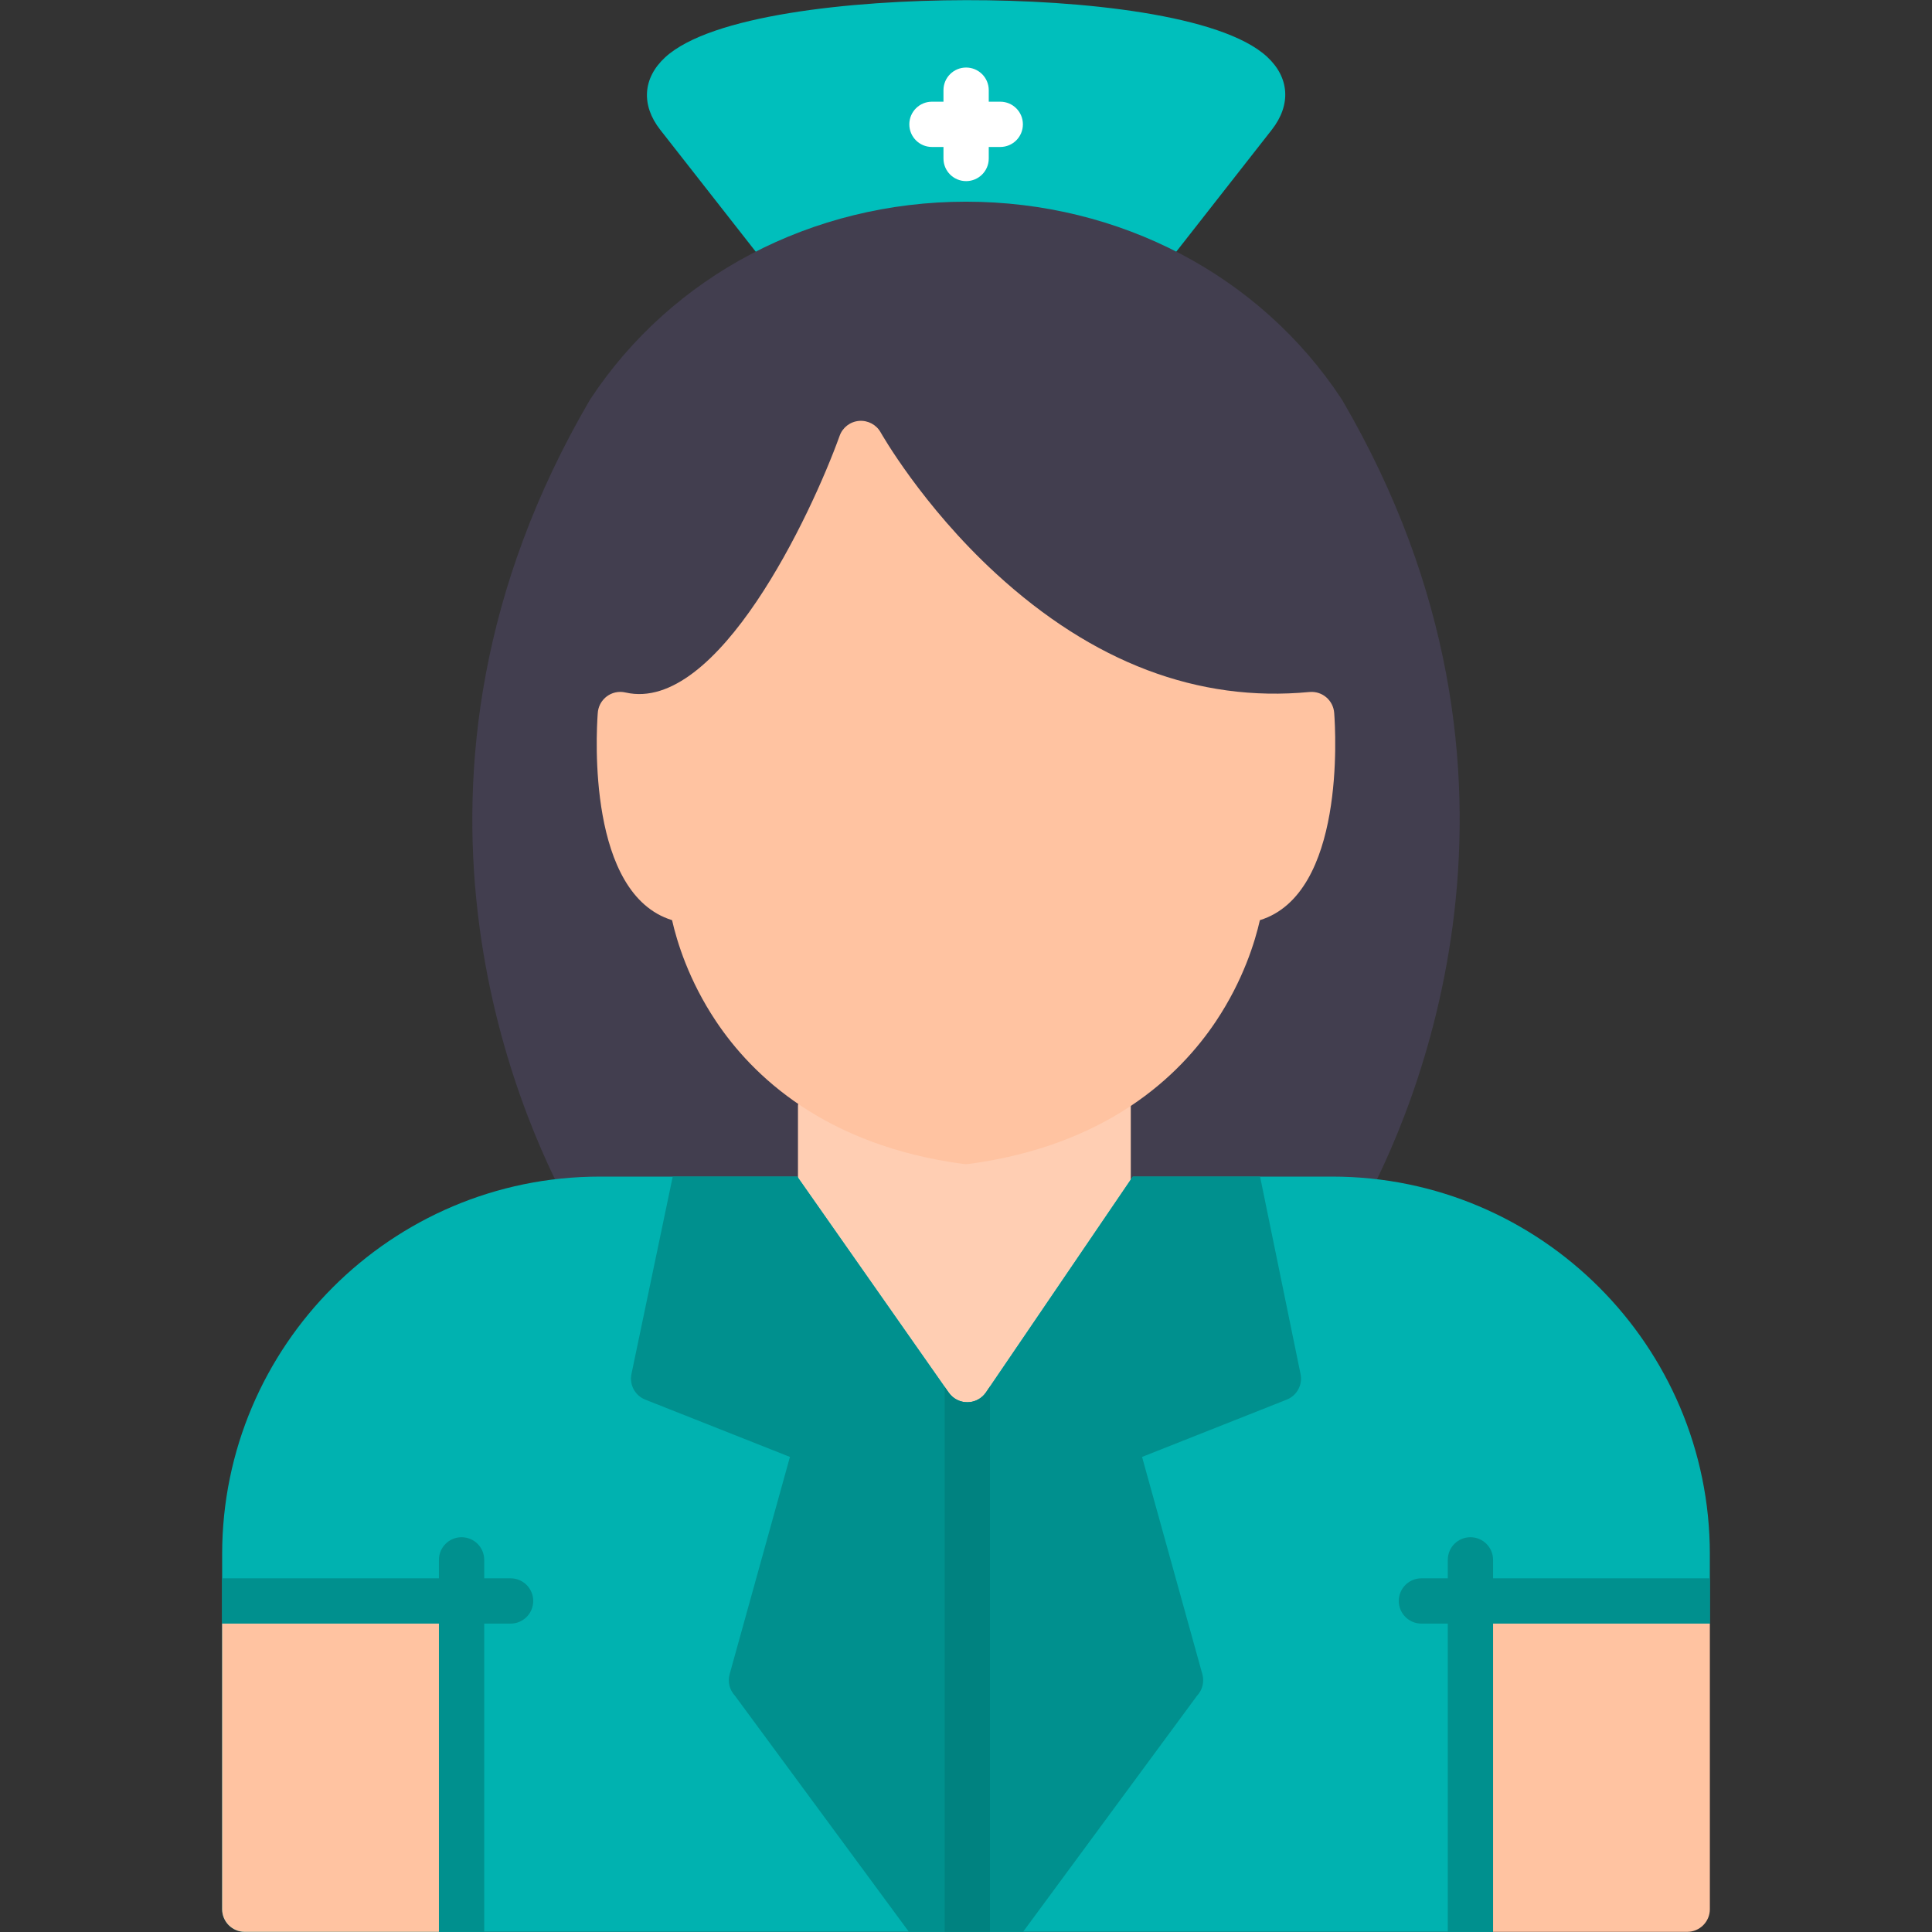<svg clip-rule="evenodd" fill-rule="evenodd" height="512" image-rendering="optimizeQuality" shape-rendering="geometricPrecision" text-rendering="geometricPrecision" viewBox="0 0 512 512" width="512" xmlns="http://www.w3.org/2000/svg" xmlns:xodm="http://www.corel.com/coreldraw/odm/2003"><rect x="0" y="0" width="512" height="512" fill="#333333" stroke="none"/><g id="Layer_x0020_1"><g id="_1994413858576"><g><path d="m302.38 74.89c-1.29 0-2.6-.42-3.69-1.28-2.61-2.04-3.07-5.81-1.02-8.42l-5.82 15.99c-28.47 20.47-48.15 10.5-76.43-10.78l2.79 3.57c2.05 2.6-2.29-2.4-4.9-.36-2.61 2.05-6.38 1.59-8.42-1.02l-29.92-38.19c-5.12-6.54-4.64-13.72 1.3-19.2 12.04-11.1 49.08-15.11 79.72-15.16 30.64-.05 67.73 3.87 79.78 14.99 5.97 5.51 6.44 12.75 1.26 19.37l-29.92 38.19c-1.18 1.51-2.95 2.3-4.73 2.3z" fill="#00bfbc"/><path d="m256.03 48c-3.32 0-6-2.68-6-5.99v-3.06h-3.06c-3.31 0-5.99-2.69-5.99-6s2.68-6 5.99-6h3.06v-3.06c0-3.31 2.68-5.99 6-5.99 3.31 0 6 2.68 6 5.99v3.06h3.05c3.32 0 6 2.69 6 6s-2.68 6-6 6h-3.05v3.06c0 3.31-2.69 5.99-6 5.99z" fill="#fff"/></g><path d="m156.58 323.84c-2.12 0-4.17-1.12-5.26-3.1-13.72-24.92-53.88-114.04 4.99-214.74.05-.09.11-.18.17-.27 21.59-32.73 58.8-52.28 99.52-52.28 40.73 0 77.94 19.54 99.52 52.28.06.09.12.18.17.27 58.87 100.7 18.71 189.82 4.99 214.73-1.59 2.9-5.24 3.96-8.14 2.37-2.91-1.6-3.96-5.25-2.37-8.15.27-.49.56-1.02.85-1.56-38.88 3.23-189.04 8.32-191.55 9.71-.92.5-1.91.74-2.89.74z" fill="#423e4f"/><path d="m223.1 393.81c-3.31 0-11.63-2.14-11.63-5.45v-95.29c0-3.32 8.32-6.55 11.63-6.55 2.67 0 44.37 1.24 60.36 3.46.96-2.04 3.04-3.46 5.44-3.46 3.31 0 10.77 2.06 10.77 5.37v95.3c0 3.31-7.46 6.62-10.77 6.62s-6-2.69-6-6h-53.8c0 3.32-2.69 6-6 6z" fill="#ffceb3"/><path d="m395.68 511.96h-330.81c-3.31 0-6-2.69-6-6v-94.08c0-55.18 44.89-100.07 100.07-100.07h52.35l40.12 57.24c1.13 1.61 2.97 2.57 4.93 2.57h.03c1.98-.01 3.82-.99 4.93-2.62l38.91-57.19h52.85c55.18 0 100.07 44.89 100.07 100.07v18.39h-57.45z" fill="#00b2b0"/><path d="m271.12 511.96h-30.25l-46.09-62.56c-1.44-1.53-1.98-3.69-1.42-5.72l15.98-57.58-38.33-15.18c-2.71-1.07-4.26-3.93-3.67-6.78l10.94-52.33h33.01l40.12 57.24c1.13 1.61 2.97 2.57 4.93 2.57h.03c1.98-.01 3.82-.99 4.93-2.62l38.91-57.19h33.72l10.73 52.33c.59 2.85-.96 5.71-3.67 6.78l-38.33 15.18 15.98 57.58c.56 2.03.02 4.2-1.42 5.72z" fill="#00908e"/><path d="m262.34 511.96h-12v-144.44l1.07 1.53c1.13 1.61 2.97 2.57 4.93 2.57h.03c1.98-.01 3.82-.99 4.93-2.62l1.04-1.53z" fill="#008280"/><path d="m158.41 189.06c.01-.15.02-.3.04-.44v-.02l.02-.14v-.01l.02-.14.01-.01.02-.14.01-.01.03-.14v-.01l.07-.29.05-.14v-.01c.03-.09.06-.19.09-.28l.05-.13.01-.01.05-.13.01-.01.05-.12.01-.02.05-.12.01-.02.06-.11.01-.02.07-.13.05-.1.02-.03.06-.1.02-.02.06-.1.01-.03.07-.09.02-.03.06-.09.02-.03c.96-1.33 2.44-2.23 4.12-2.44l.13-.01h.01l.14-.01.01-.01h.14.01l.14-.01h.01.14.15l.15.01h.01l.14.01h.01l.14.01h.02l.14.02h.01l.14.02h.01c.16.02.32.05.48.09 24.42 5.57 49.23-47.21 56.73-68.03.79-2.22 2.81-3.76 5.15-3.95s4.59 1 5.73 3.06c.11.19 10.94 19.37 30.51 37.36 25.72 23.64 53.67 34.22 83.05 31.43h.03.04l.12-.01c3.3-.25 6.18 2.22 6.43 5.53.39 5.15 2.91 47.95-19.69 54.94-1.27 5.63-4.39 15.91-11.61 26.74-9.69 14.55-28.93 32.92-65.47 37.86-.27.04-.54.06-.81.06s-.54-.02-.8-.06c-36.55-4.93-55.78-23.31-65.48-37.86-7.22-10.82-10.34-21.11-11.61-26.74-22.4-6.92-20.12-49.03-19.7-54.79z" fill="#ffc3a1"/><g><path d="m395.68 511.96h-12v-81.69h-7c-3.31 0-5.99-2.69-5.99-6s2.68-6 5.99-6h7v-4.89c0-3.32 2.68-6 6-6 3.31 0 6 2.68 6 6v4.89h57.45v12h-57.45z" fill="#00908e"/><path d="m395.68 430.27v81.69h51.45c3.31 0 6-2.69 6-6v-75.69z" fill="#ffc3a1"/></g><g><path d="m116.32 511.96h12v-81.69h7c3.31 0 5.99-2.69 5.99-6s-2.68-6-5.99-6h-7v-4.89c0-3.32-2.68-6-6-6-3.31 0-6 2.68-6 6v4.89h-57.45v12h57.45z" fill="#00908e"/><path d="m116.32 430.27v81.69h-51.45c-3.31 0-6-2.69-6-6v-75.69z" fill="#ffc3a1"/></g></g></g></svg>